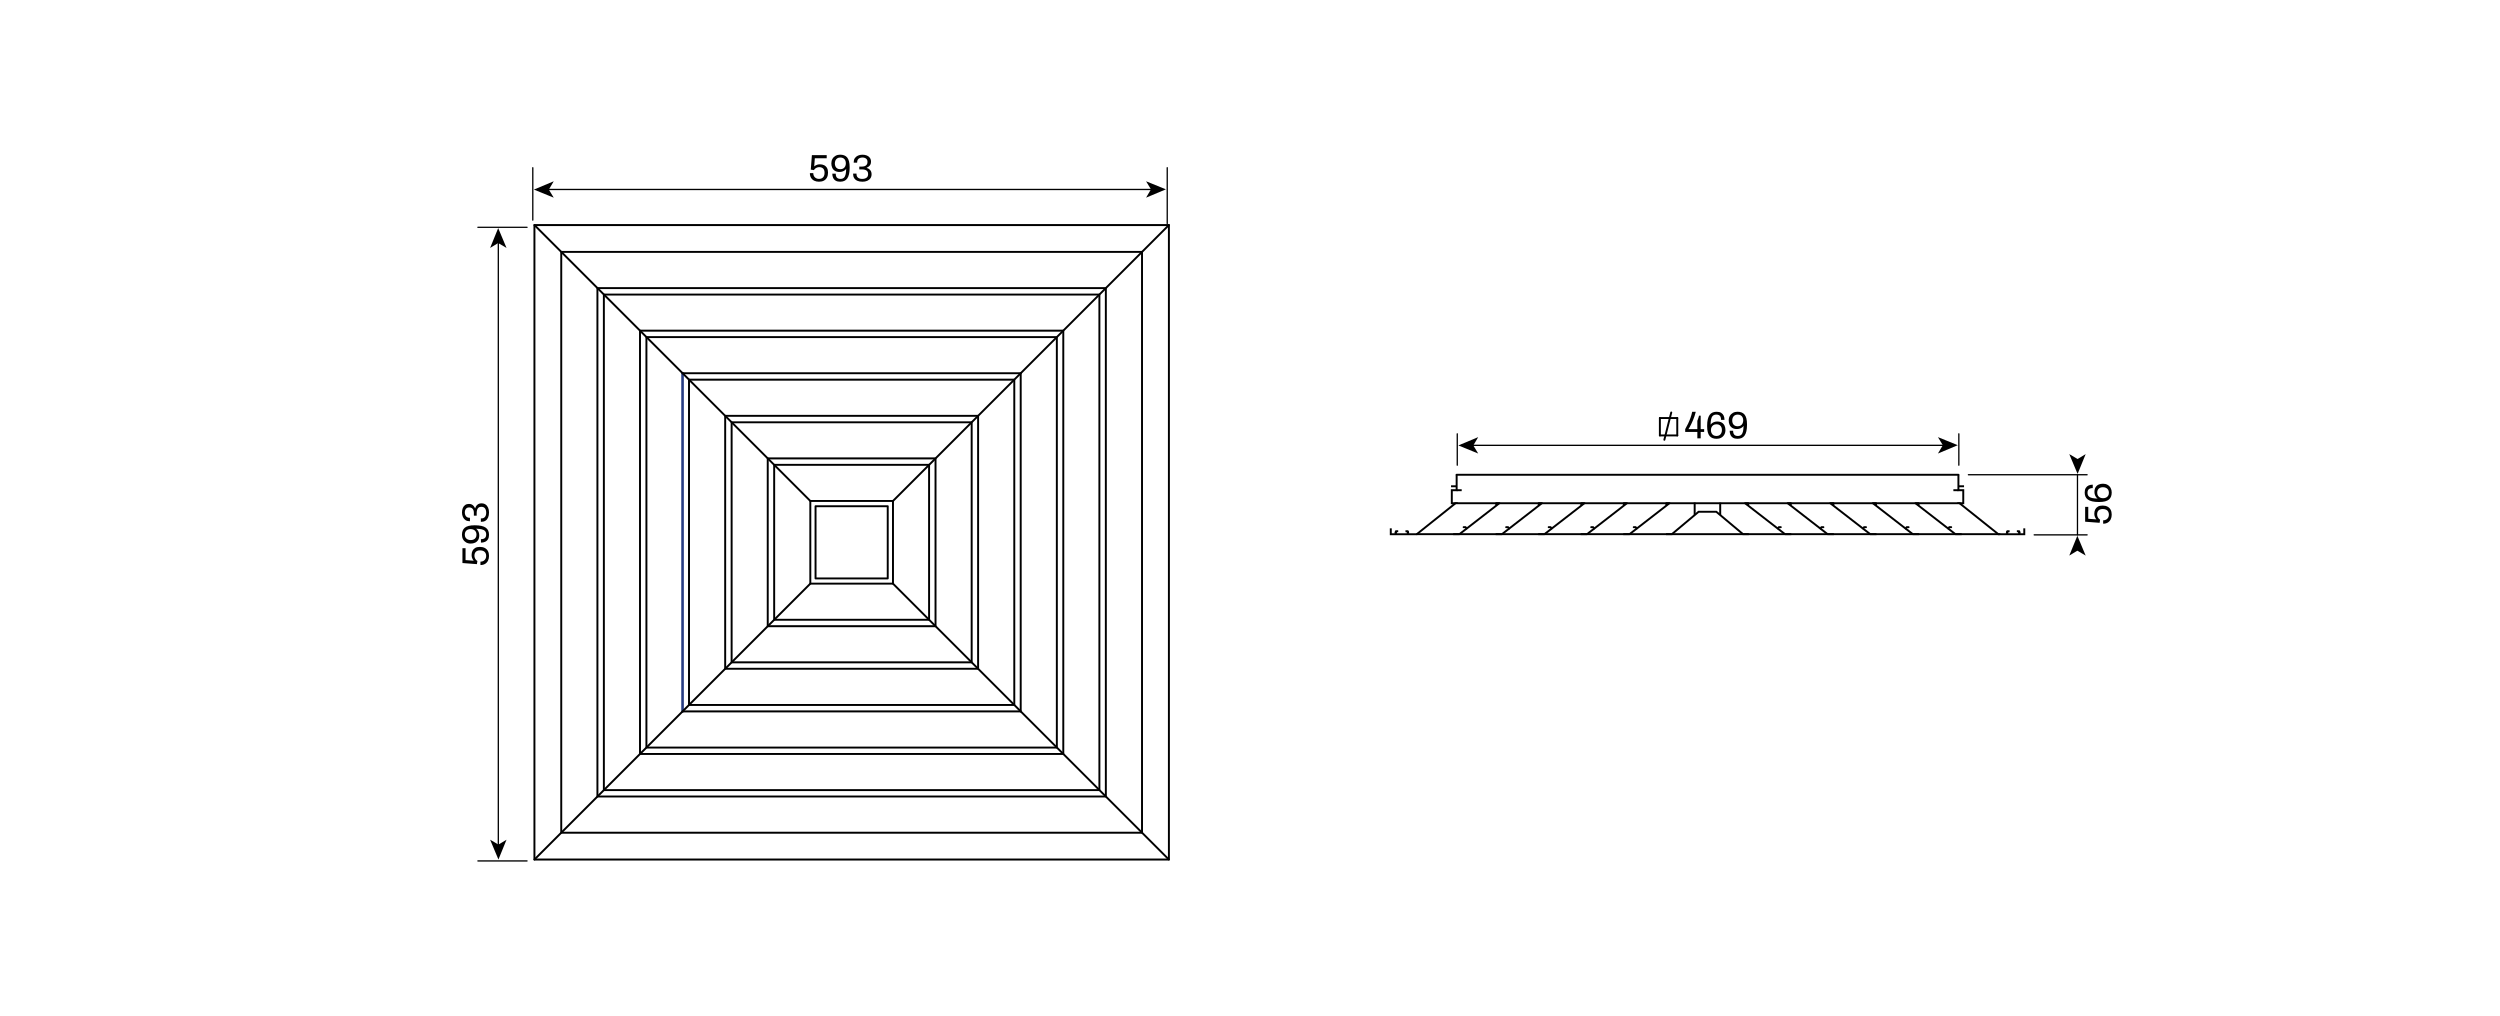 <?xml version="1.0" encoding="UTF-8"?>
<svg id="Capa_1" data-name="Capa 1" xmlns="http://www.w3.org/2000/svg" viewBox="0 0 1920 780">
  <defs>
    <style>
      .cls-1 {
        stroke-width: .736px;
      }

      .cls-1, .cls-2, .cls-3, .cls-4, .cls-5, .cls-6, .cls-7, .cls-8, .cls-9 {
        fill: none;
      }

      .cls-1, .cls-2, .cls-3, .cls-4, .cls-6, .cls-7, .cls-8, .cls-9 {
        stroke: #000;
      }

      .cls-1, .cls-2, .cls-4, .cls-5, .cls-6, .cls-7, .cls-8, .cls-9 {
        stroke-linejoin: round;
      }

      .cls-1, .cls-2, .cls-5, .cls-6, .cls-7, .cls-8, .cls-9 {
        stroke-linecap: round;
      }

      .cls-10 {
        isolation: isolate;
      }

      .cls-3 {
        stroke-miterlimit: 7.364;
      }

      .cls-3, .cls-4, .cls-7 {
        stroke-width: 1.5px;
      }

      .cls-5 {
        stroke: #273c82;
        stroke-width: 2px;
      }

      .cls-6 {
        stroke-width: 1px;
      }

      .cls-8 {
        stroke-width: 1.5px;
      }

      .cls-9 {
        stroke-width: 1px;
      }
    </style>
  </defs>
  <g>
    <line class="cls-8" x1="1278.232" y1="337.727" x2="1283.52" y2="316.799"/>
    <line class="cls-8" x1="1288.137" y1="334.426" x2="1274.791" y2="334.426"/>
    <line class="cls-8" x1="1288.137" y1="321.052" x2="1288.137" y2="334.426"/>
    <line class="cls-8" x1="1274.791" y1="321.052" x2="1288.137" y2="321.052"/>
    <line class="cls-8" x1="1274.791" y1="334.426" x2="1274.791" y2="321.052"/>
  </g>
  <g>
    <line class="cls-6" x1="1562.26" y1="410.774" x2="1602.885" y2="410.774"/>
    <line class="cls-6" x1="1511.73" y1="364.609" x2="1602.885" y2="364.609"/>
    <line class="cls-6" x1="1595.498" y1="410.774" x2="1595.498" y2="364.609"/>
  </g>
  <path class="cls-7" d="M1505.278,386.49h-387.804"/>
  <g>
    <path class="cls-9" d="M1119.176,357.261v-24.066"/>
    <path class="cls-9" d="M1504.386,357.261v-24.066"/>
  </g>
  <line class="cls-5" x1="524.203" y1="286.635" x2="524.203" y2="546.36"/>
  <line class="cls-1" x1="431.034" y1="639.501" x2="877.069" y2="639.501"/>
  <g>
    <g>
      <line class="cls-7" x1="410.442" y1="660.121" x2="622.324" y2="448.239"/>
      <line class="cls-7" x1="897.689" y1="660.121" x2="685.807" y2="448.239"/>
      <path class="cls-7" d="M681.778,388.785h-55.437v55.437h55.437v-55.437Z"/>
      <line class="cls-7" x1="685.807" y1="384.756" x2="897.689" y2="172.846"/>
      <path class="cls-7" d="M844.334,606.794h-380.565V226.229h380.565v380.565Z"/>
      <path class="cls-7" d="M877.069,639.501h-446.035V193.466h446.035v446.035Z"/>
      <path class="cls-7" d="M816.607,253.956h-325.084v325.084h325.084V253.956Z"/>
      <line class="cls-7" x1="783.9" y1="286.635" x2="783.9" y2="546.36"/>
      <path class="cls-7" d="M746.241,324.322h-184.351v184.351h184.351v-184.351Z"/>
      <path class="cls-7" d="M718.486,352.049h-128.864v128.864h128.864v-128.864Z"/>
      <path class="cls-7" d="M713.534,357.001h-118.971v118.971h118.971v-118.971Z"/>
      <path class="cls-7" d="M685.807,384.756h-63.483v63.483h63.483v-63.483Z"/>
      <path class="cls-7" d="M458.817,221.249v390.47h390.47V221.249h-390.47Z"/>
      <path class="cls-7" d="M496.448,258.908h315.207v315.207h-315.207v-315.207Z"/>
      <line class="cls-7" x1="783.9" y1="286.635" x2="524.203" y2="286.635"/>
      <path class="cls-7" d="M556.938,319.37h194.244v194.244h-194.244v-194.244Z"/>
      <path class="cls-7" d="M529.155,541.408v-249.815h249.815v249.815h-249.815Z"/>
      <line class="cls-7" x1="783.9" y1="546.36" x2="524.203" y2="546.36"/>
      <line class="cls-7" x1="622.324" y1="384.756" x2="410.442" y2="172.846"/>
      <path class="cls-7" d="M410.442,172.846h487.276v487.276h-487.276V172.846Z"/>
    </g>
    <g>
      <path class="cls-6" d="M404.754,661.2h-37.71"/>
      <path class="cls-6" d="M404.754,174.568h-37.71"/>
    </g>
    <g>
      <path class="cls-2" d="M409.185,169.025v-40.2"/>
      <path class="cls-2" d="M896.432,171.683v-42.874"/>
    </g>
  </g>
  <g>
    <g>
      <g>
        <path class="cls-4" d="M1375.71,410.224h-4.856l-30.654-23.76h2.417v1.913"/>
        <path class="cls-7" d="M1365.455,405.842l.707-.973h1.469"/>
        <path class="cls-3" d="M1341.929,386.457v1.127"/>
      </g>
      <g>
        <path class="cls-4" d="M1408.428,410.224h-4.856l-30.654-23.76h2.417v1.913"/>
        <path class="cls-7" d="M1398.173,405.842l.707-.973h1.469"/>
        <path class="cls-3" d="M1374.647,386.457v1.127"/>
      </g>
      <g>
        <path class="cls-4" d="M1441.145,410.224h-4.856l-30.654-23.76h2.417v1.913"/>
        <path class="cls-7" d="M1430.891,405.842l.707-.973h1.469"/>
        <path class="cls-3" d="M1407.364,386.457v1.127"/>
      </g>
      <g>
        <path class="cls-4" d="M1473.863,410.224h-4.856l-30.654-23.76h2.417v1.913"/>
        <path class="cls-7" d="M1463.608,405.842l.707-.973h1.469"/>
        <path class="cls-3" d="M1440.082,386.457v1.127"/>
      </g>
      <g>
        <path class="cls-4" d="M1506.581,410.224h-4.856l-30.654-23.76h2.417v1.913"/>
        <path class="cls-7" d="M1496.326,405.842l.707-.973h1.469"/>
        <path class="cls-3" d="M1472.8,386.457v1.127"/>
      </g>
    </g>
    <g>
      <g>
        <path class="cls-3" d="M1068.123,405.753v4.522h19.924l29.806-23.798h-2.866v-10.003h3.719v-11.964"/>
        <path class="cls-3" d="M1118.718,376.474h3.865"/>
        <path class="cls-3" d="M1118.608,373.459h-4.219"/>
      </g>
      <g>
        <path class="cls-4" d="M1072.085,409.937v-1.945h1.739"/>
        <path class="cls-3" d="M1072.085,407.992l-.531,1.896"/>
      </g>
      <g>
        <path class="cls-4" d="M1081.133,409.928v-1.945h-1.739"/>
        <path class="cls-3" d="M1081.133,407.982l.531,1.896"/>
      </g>
    </g>
    <g>
      <path class="cls-4" d="M1116.006,410.224h4.856l30.654-23.76h-2.417v1.913"/>
      <path class="cls-7" d="M1126.261,405.842l-.707-.973h-1.469"/>
      <path class="cls-3" d="M1149.787,386.457v1.127"/>
    </g>
    <g>
      <g>
        <path class="cls-4" d="M1148.658,410.224h4.856l30.654-23.76h-2.417v1.913"/>
        <path class="cls-7" d="M1158.912,405.842l-.707-.973h-1.469"/>
        <path class="cls-3" d="M1182.439,386.457v1.127"/>
      </g>
      <g>
        <path class="cls-4" d="M1181.323,410.224h4.856l30.654-23.76h-2.417v1.913"/>
        <path class="cls-7" d="M1191.577,405.842l-.707-.973h-1.469"/>
        <path class="cls-3" d="M1215.104,386.457v1.127"/>
      </g>
      <g>
        <path class="cls-4" d="M1213.986,410.224h4.856l30.654-23.76h-2.417v1.913"/>
        <path class="cls-7" d="M1224.241,405.842l-.707-.973h-1.469"/>
        <path class="cls-3" d="M1247.767,386.457v1.127"/>
      </g>
      <g>
        <path class="cls-4" d="M1246.648,410.224h4.856l30.654-23.76h-2.417v1.913"/>
        <path class="cls-7" d="M1256.902,405.842l-.707-.973h-1.469"/>
        <path class="cls-3" d="M1280.429,386.457v1.127"/>
      </g>
    </g>
    <path class="cls-7" d="M1088.226,410.235h447.423"/>
    <path class="cls-7" d="M1118.697,364.622h385.342"/>
    <g>
      <path class="cls-3" d="M1343.115,410.246h-4.475l-20.532-17.218h-13.583l-20.532,17.218h-4.475"/>
      <path class="cls-3" d="M1301.506,385.956v9.518"/>
      <path class="cls-3" d="M1321.119,386.029v9.518"/>
    </g>
    <g>
      <g>
        <path class="cls-3" d="M1554.646,405.753v4.522h-19.924l-29.806-23.798h2.866v-10.003h-3.719v-11.964"/>
        <path class="cls-3" d="M1504.051,376.474h-3.865"/>
        <path class="cls-3" d="M1504.161,373.459h4.219"/>
      </g>
      <g>
        <path class="cls-4" d="M1550.684,409.937v-1.945h-1.739"/>
        <path class="cls-3" d="M1550.684,407.992l.531,1.896"/>
      </g>
      <g>
        <path class="cls-4" d="M1541.635,409.928v-1.945h1.739"/>
        <path class="cls-3" d="M1541.635,407.982l-.531,1.896"/>
      </g>
    </g>
  </g>
  <path class="cls-2" d="M416.706,145.511h473.618"/>
  <path class="cls-2" d="M382.706,653.29V179.672"/>
  <path class="cls-2" d="M1122.229,342.005h376.792"/>
  <polygon points="895.407 145.417 880.175 151.811 883.936 145.417 880.175 139.211 895.407 145.417"/>
  <polygon points="410.036 145.605 425.268 139.211 421.507 145.605 425.268 151.811 410.036 145.605"/>
  <polygon points="382.612 175.183 389.006 190.415 382.612 186.654 376.406 190.415 382.612 175.183"/>
  <polygon points="382.8 660.121 376.406 644.889 382.8 648.65 389.006 644.889 382.8 660.121"/>
  <polygon points="1120.025 342.099 1135.258 335.705 1131.497 342.099 1135.258 348.305 1120.025 342.099"/>
  <polygon points="1503.565 341.911 1488.332 348.305 1492.093 341.911 1488.332 335.705 1503.565 341.911"/>
  <polygon points="1595.592 363.986 1589.198 348.753 1595.592 352.515 1601.798 348.753 1595.592 363.986"/>
  <polygon points="1595.404 411.458 1601.798 426.69 1595.404 422.929 1589.198 426.69 1595.404 411.458"/>
  <g class="cls-10">
    <g class="cls-10">
      <path d="M629.001,139.562c-1.403,0-2.631-.263-3.684-.789-1.052-.526-1.871-1.281-2.456-2.266-.585-.984-.877-2.159-.877-3.523h2.602c0,.916.194,1.706.584,2.368.39.663.921,1.169,1.593,1.52.672.351,1.418.526,2.237.526.837,0,1.579-.17,2.222-.512.643-.341,1.145-.862,1.506-1.564.36-.702.541-1.588.541-2.661,0-.974-.166-1.778-.497-2.412-.332-.633-.804-1.106-1.417-1.417-.614-.312-1.321-.468-2.12-.468-.585,0-1.14.092-1.667.277-.526.186-.999.444-1.418.775-.419.332-.765.741-1.038,1.228l-2.426-.38.848-11.109h11.373v2.397h-9.122l-.468,6.256c.332-.292.707-.56,1.126-.804.419-.243.901-.438,1.447-.584.545-.146,1.169-.219,1.871-.219,1.15,0,2.193.224,3.128.672.936.449,1.676,1.14,2.222,2.076.545.936.819,2.144.819,3.625,0,1.462-.278,2.719-.833,3.771-.556,1.053-1.35,1.852-2.383,2.397-1.033.545-2.271.818-3.713.818Z"/>
      <path d="M645.256,139.562c-1.423,0-2.583-.273-3.479-.818s-1.549-1.286-1.958-2.222-.614-1.988-.614-3.158h2.631c0,.897.132,1.647.395,2.251.263.604.658,1.053,1.184,1.345.526.292,1.189.438,1.988.438,1.188,0,2.1-.307,2.733-.921.633-.614,1.077-1.506,1.33-2.675s.39-2.562.41-4.181c-.254.429-.634.833-1.14,1.213-.507.38-1.097.683-1.769.906-.672.224-1.389.336-2.149.336-1.442,0-2.631-.288-3.566-.863-.936-.575-1.633-1.359-2.09-2.354-.458-.994-.687-2.105-.687-3.333,0-1.364.292-2.548.877-3.552.584-1.003,1.384-1.783,2.397-2.339,1.013-.556,2.153-.833,3.42-.833,1.15,0,2.183.166,3.099.497.916.332,1.69.868,2.324,1.608.633.741,1.115,1.74,1.447,2.997.332,1.257.497,2.821.497,4.692,0,2.046-.161,3.771-.482,5.174-.321,1.403-.794,2.529-1.418,3.377-.624.848-1.389,1.462-2.295,1.842s-1.935.57-3.084.57ZM645.343,129.944c.955,0,1.749-.205,2.383-.614.633-.409,1.106-.955,1.418-1.637.312-.682.468-1.442.468-2.28,0-.818-.151-1.564-.453-2.236-.303-.672-.771-1.208-1.403-1.608-.634-.399-1.428-.6-2.383-.6s-1.745.21-2.368.629c-.624.419-1.086.97-1.389,1.651-.302.683-.453,1.453-.453,2.31,0,.799.146,1.53.438,2.192.292.663.746,1.194,1.359,1.593.614.4,1.408.6,2.383.6Z"/>
      <path d="M662.388,139.562c-1.56,0-2.875-.239-3.947-.716-1.072-.478-1.881-1.155-2.427-2.032-.546-.877-.818-1.919-.818-3.128v-.38h2.602v.38c0,1.208.384,2.129,1.155,2.763.77.633,1.836.95,3.201.95s2.465-.297,3.304-.892c.838-.595,1.257-1.544,1.257-2.851,0-.955-.224-1.686-.672-2.193-.448-.506-1.028-.862-1.739-1.067-.712-.205-1.467-.307-2.266-.307h-2.105v-2.164h2.193c.741,0,1.422-.117,2.046-.351.624-.234,1.125-.619,1.506-1.155.38-.536.57-1.232.57-2.09,0-.779-.171-1.413-.511-1.9-.341-.487-.804-.853-1.389-1.096-.584-.244-1.228-.366-1.929-.366-.78,0-1.481.132-2.105.395-.624.263-1.116.658-1.477,1.184-.361.526-.541,1.189-.541,1.988v.38h-2.631v-.526c0-1.111.287-2.085.862-2.924.575-.838,1.364-1.491,2.368-1.959,1.003-.468,2.158-.701,3.464-.701,1.287,0,2.421.205,3.406.614s1.759,1.014,2.324,1.812c.565.799.848,1.783.848,2.953,0,.858-.156,1.584-.468,2.178-.312.595-.721,1.087-1.228,1.477-.507.39-1.052.711-1.637.965v.117c1.072.312,1.968.877,2.69,1.696.721.818,1.082,1.891,1.082,3.216,0,1.189-.297,2.212-.892,3.07-.595.858-1.423,1.516-2.485,1.973-1.062.458-2.266.687-3.61.687Z"/>
    </g>
  </g>
  <g class="cls-10">
    <g class="cls-10">
      <path d="M375.562,426.939c0,1.403-.263,2.632-.789,3.684-.526,1.053-1.281,1.871-2.266,2.456s-2.159.877-3.523.877v-2.602c.916,0,1.706-.195,2.368-.585s1.169-.921,1.52-1.594c.351-.672.526-1.418.526-2.236,0-.838-.17-1.578-.512-2.222-.341-.644-.862-1.145-1.564-1.506-.702-.36-1.588-.541-2.661-.541-.974,0-1.778.166-2.412.497-.633.332-1.106.805-1.417,1.418-.312.614-.468,1.321-.468,2.12,0,.584.092,1.14.277,1.666.186.526.444.999.775,1.418.332.419.741.766,1.228,1.038l-.38,2.427-11.109-.849v-11.372h2.397v9.121l6.256.468c-.292-.331-.56-.706-.804-1.125-.243-.419-.438-.901-.584-1.447-.146-.546-.219-1.17-.219-1.871,0-1.15.224-2.192.672-3.128.449-.936,1.14-1.677,2.076-2.223.936-.545,2.144-.818,3.625-.818,1.462,0,2.719.277,3.771.833,1.053.556,1.852,1.351,2.397,2.383.545,1.033.818,2.271.818,3.713Z"/>
      <path d="M375.562,410.685c0,1.423-.273,2.583-.818,3.479s-1.286,1.549-2.222,1.959c-.936.409-1.988.613-3.158.613v-2.631c.897,0,1.647-.132,2.251-.395.604-.264,1.053-.658,1.345-1.185.292-.526.438-1.188.438-1.987,0-1.189-.307-2.101-.921-2.734-.614-.633-1.506-1.076-2.675-1.33-1.169-.253-2.562-.39-4.181-.409.429.254.833.634,1.213,1.141s.683,1.096.906,1.769c.224.672.336,1.389.336,2.148,0,1.443-.288,2.632-.863,3.567-.575.936-1.359,1.632-2.354,2.09-.994.458-2.105.688-3.333.688-1.364,0-2.548-.293-3.552-.877-1.003-.585-1.783-1.384-2.339-2.397s-.833-2.153-.833-3.421c0-1.149.166-2.183.497-3.099.332-.916.868-1.691,1.608-2.324.741-.634,1.74-1.116,2.997-1.447,1.257-.331,2.821-.497,4.692-.497,2.046,0,3.771.161,5.174.482s2.529.794,3.377,1.418c.848.624,1.462,1.389,1.842,2.295s.57,1.935.57,3.084ZM365.944,410.597c0-.954-.205-1.749-.614-2.382-.409-.634-.955-1.106-1.637-1.418-.682-.312-1.442-.468-2.28-.468-.818,0-1.564.15-2.236.453-.672.302-1.208.77-1.608,1.403-.399.633-.6,1.428-.6,2.382s.21,1.745.629,2.368c.419.624.97,1.087,1.651,1.389.683.303,1.453.453,2.31.453.799,0,1.53-.146,2.192-.438.663-.292,1.194-.745,1.593-1.359.4-.613.6-1.407.6-2.383Z"/>
      <path d="M375.562,393.553c0,1.56-.239,2.875-.716,3.947-.478,1.071-1.155,1.881-2.032,2.426-.877.546-1.919.819-3.128.819h-.38v-2.603h.38c1.208,0,2.129-.385,2.763-1.154.633-.771.95-1.837.95-3.201s-.297-2.466-.892-3.304-1.544-1.258-2.851-1.258c-.955,0-1.686.225-2.193.673-.506.448-.862,1.028-1.067,1.739-.205.712-.307,1.467-.307,2.266v2.105h-2.164v-2.193c0-.74-.117-1.422-.351-2.046s-.619-1.126-1.155-1.506-1.232-.57-2.09-.57c-.779,0-1.413.171-1.9.512-.487.342-.853.805-1.096,1.389-.244.585-.366,1.229-.366,1.93,0,.78.132,1.481.395,2.105.263.624.658,1.115,1.184,1.476.526.361,1.189.541,1.988.541h.38v2.632h-.526c-1.111,0-2.085-.288-2.924-.863-.838-.574-1.491-1.363-1.959-2.367s-.701-2.159-.701-3.465c0-1.286.205-2.422.614-3.406.409-.983,1.014-1.759,1.812-2.324.799-.564,1.783-.848,2.953-.848.858,0,1.584.156,2.178.468.595.312,1.087.722,1.477,1.228.39.508.711,1.053.965,1.638h.117c.312-1.071.877-1.969,1.696-2.689.818-.721,1.891-1.082,3.216-1.082,1.189,0,2.212.298,3.07.892.858.595,1.516,1.423,1.973,2.485.458,1.062.687,2.266.687,3.61Z"/>
    </g>
  </g>
  <g class="cls-10">
    <g class="cls-10">
      <path d="M1303.56,336.645v-4.912h-9.326v-2.164c.818-1.403,1.564-2.816,2.236-4.239.673-1.423,1.276-2.884,1.813-4.386.535-1.5.979-3.07,1.33-4.707h2.748c-.254,1.072-.565,2.168-.936,3.289-.371,1.121-.78,2.208-1.229,3.26-.448,1.053-.892,2.037-1.33,2.953s-.848,1.706-1.228,2.368-.688,1.15-.921,1.461h6.841v-6.373c.117-.312.238-.638.365-.979.127-.341.249-.692.366-1.053.116-.36.224-.702.321-1.023.098-.322.176-.629.233-.921h1.287v10.349h2.66v2.164h-2.66v4.912h-2.573Z"/>
      <path d="M1318.411,336.995c-1.15,0-2.178-.166-3.084-.497-.906-.332-1.677-.867-2.31-1.608-.634-.741-1.116-1.74-1.447-2.997-.332-1.257-.497-2.821-.497-4.692,0-2.065.165-3.795.497-5.189.331-1.394.804-2.514,1.418-3.362.614-.848,1.374-1.462,2.28-1.842s1.934-.57,3.084-.57c1.442,0,2.606.273,3.494.818.887.546,1.535,1.282,1.944,2.208s.613,1.983.613,3.172h-2.631c0-.896-.127-1.647-.38-2.251-.254-.604-.648-1.053-1.185-1.345-.536-.292-1.203-.438-2.002-.438-1.17,0-2.081.307-2.734.921-.652.614-1.101,1.506-1.345,2.675-.243,1.169-.375,2.563-.395,4.181.272-.448.658-.857,1.155-1.228.497-.37,1.086-.667,1.769-.892.682-.224,1.403-.336,2.163-.336,1.442,0,2.632.288,3.567.863.936.575,1.627,1.359,2.075,2.354.448.994.673,2.105.673,3.333,0,1.345-.293,2.524-.877,3.538-.585,1.014-1.385,1.798-2.397,2.354-1.014.556-2.164.833-3.45.833ZM1318.236,334.832c.954,0,1.744-.209,2.367-.629.624-.418,1.087-.974,1.39-1.666.302-.692.453-1.457.453-2.295,0-.799-.146-1.53-.439-2.192-.292-.663-.745-1.194-1.359-1.593-.613-.399-1.398-.6-2.354-.6s-1.754.205-2.396.614c-.644.409-1.121.95-1.433,1.623-.312.672-.468,1.438-.468,2.295,0,.799.155,1.54.468,2.222.312.683.779,1.224,1.403,1.623.623.4,1.412.6,2.368.6Z"/>
      <path d="M1334.433,336.995c-1.423,0-2.583-.273-3.479-.818s-1.549-1.286-1.959-2.222c-.409-.936-.613-1.988-.613-3.158h2.631c0,.897.132,1.647.395,2.251.264.604.658,1.053,1.185,1.345.526.292,1.188.438,1.987.438,1.189,0,2.101-.307,2.734-.921.633-.614,1.076-1.506,1.33-2.675.253-1.169.39-2.562.409-4.181-.254.429-.634.833-1.141,1.213s-1.096.683-1.769.906c-.672.224-1.389.336-2.148.336-1.443,0-2.632-.288-3.567-.863-.936-.575-1.632-1.359-2.09-2.354-.458-.994-.688-2.105-.688-3.333,0-1.364.293-2.548.877-3.552.585-1.003,1.384-1.783,2.397-2.339s2.153-.833,3.421-.833c1.149,0,2.183.166,3.099.497.916.332,1.691.868,2.324,1.608.634.741,1.116,1.74,1.447,2.997.331,1.257.497,2.821.497,4.692,0,2.046-.161,3.771-.482,5.174s-.794,2.529-1.418,3.377c-.624.848-1.389,1.462-2.295,1.842s-1.935.57-3.084.57ZM1334.521,327.377c.954,0,1.749-.205,2.382-.614.634-.409,1.106-.955,1.418-1.637.312-.682.468-1.442.468-2.28,0-.818-.15-1.564-.453-2.236-.302-.672-.77-1.208-1.403-1.608-.633-.399-1.428-.6-2.382-.6s-1.745.21-2.368.629c-.624.419-1.087.97-1.389,1.651-.303.683-.453,1.453-.453,2.31,0,.799.146,1.53.438,2.192.292.663.745,1.194,1.359,1.593.613.4,1.407.6,2.383.6Z"/>
    </g>
  </g>
  <g class="cls-10">
    <g class="cls-10">
      <path d="M1621.796,395.197c0,1.403-.263,2.632-.789,3.684-.526,1.053-1.281,1.871-2.266,2.456s-2.158.877-3.523.877v-2.602c.917,0,1.706-.195,2.368-.585.663-.39,1.17-.921,1.521-1.594.351-.672.526-1.418.526-2.236,0-.838-.171-1.578-.512-2.222s-.862-1.145-1.564-1.506c-.701-.36-1.588-.541-2.66-.541-.975,0-1.778.166-2.412.497-.633.332-1.105.805-1.418,1.418-.312.614-.468,1.321-.468,2.12,0,.584.093,1.14.278,1.666s.443.999.774,1.418c.332.419.741.766,1.228,1.038l-.38,2.427-11.109-.849v-11.372h2.397v9.121l6.256.468c-.292-.331-.56-.706-.804-1.125-.243-.419-.438-.901-.585-1.447-.146-.546-.219-1.17-.219-1.871,0-1.15.225-2.192.672-3.128.449-.936,1.141-1.677,2.076-2.223.936-.545,2.145-.818,3.625-.818,1.462,0,2.719.277,3.771.833s1.852,1.351,2.397,2.383c.546,1.033.818,2.271.818,3.713Z"/>
      <path d="M1621.796,378.212c0,1.15-.166,2.178-.497,3.084s-.867,1.677-1.607,2.31c-.74.634-1.74,1.116-2.997,1.447-1.257.332-2.821.497-4.692.497-2.065,0-3.795-.166-5.189-.497-1.393-.331-2.514-.804-3.361-1.418-.849-.614-1.462-1.374-1.842-2.28-.381-.906-.57-1.934-.57-3.084,0-1.442.272-2.606.818-3.494.546-.887,1.282-1.535,2.207-1.944.926-.41,1.983-.614,3.172-.614v2.631c-.896,0-1.646.127-2.251.38-.604.254-1.052.648-1.345,1.184-.292.537-.438,1.204-.438,2.003,0,1.169.307,2.081.921,2.733.614.653,1.506,1.102,2.675,1.345,1.17.244,2.563.375,4.181.395-.447-.273-.857-.658-1.228-1.155-.37-.497-.667-1.086-.892-1.769-.224-.682-.336-1.403-.336-2.164,0-1.442.287-2.631.862-3.566s1.359-1.627,2.354-2.076,2.104-.673,3.333-.673c1.345,0,2.524.292,3.537.877,1.014.584,1.798,1.384,2.354,2.397.556,1.014.833,2.164.833,3.45ZM1619.633,378.387c0-.955-.209-1.744-.629-2.368-.419-.624-.975-1.086-1.666-1.389-.691-.302-1.457-.453-2.295-.453-.799,0-1.53.146-2.193.438-.662.292-1.193.746-1.593,1.359-.399.614-.6,1.399-.6,2.354s.205,1.754.614,2.397.95,1.121,1.622,1.433c.673.312,1.438.468,2.295.468.8,0,1.54-.156,2.223-.468.682-.312,1.223-.779,1.622-1.403.399-.624.6-1.413.6-2.368Z"/>
    </g>
  </g>
</svg>